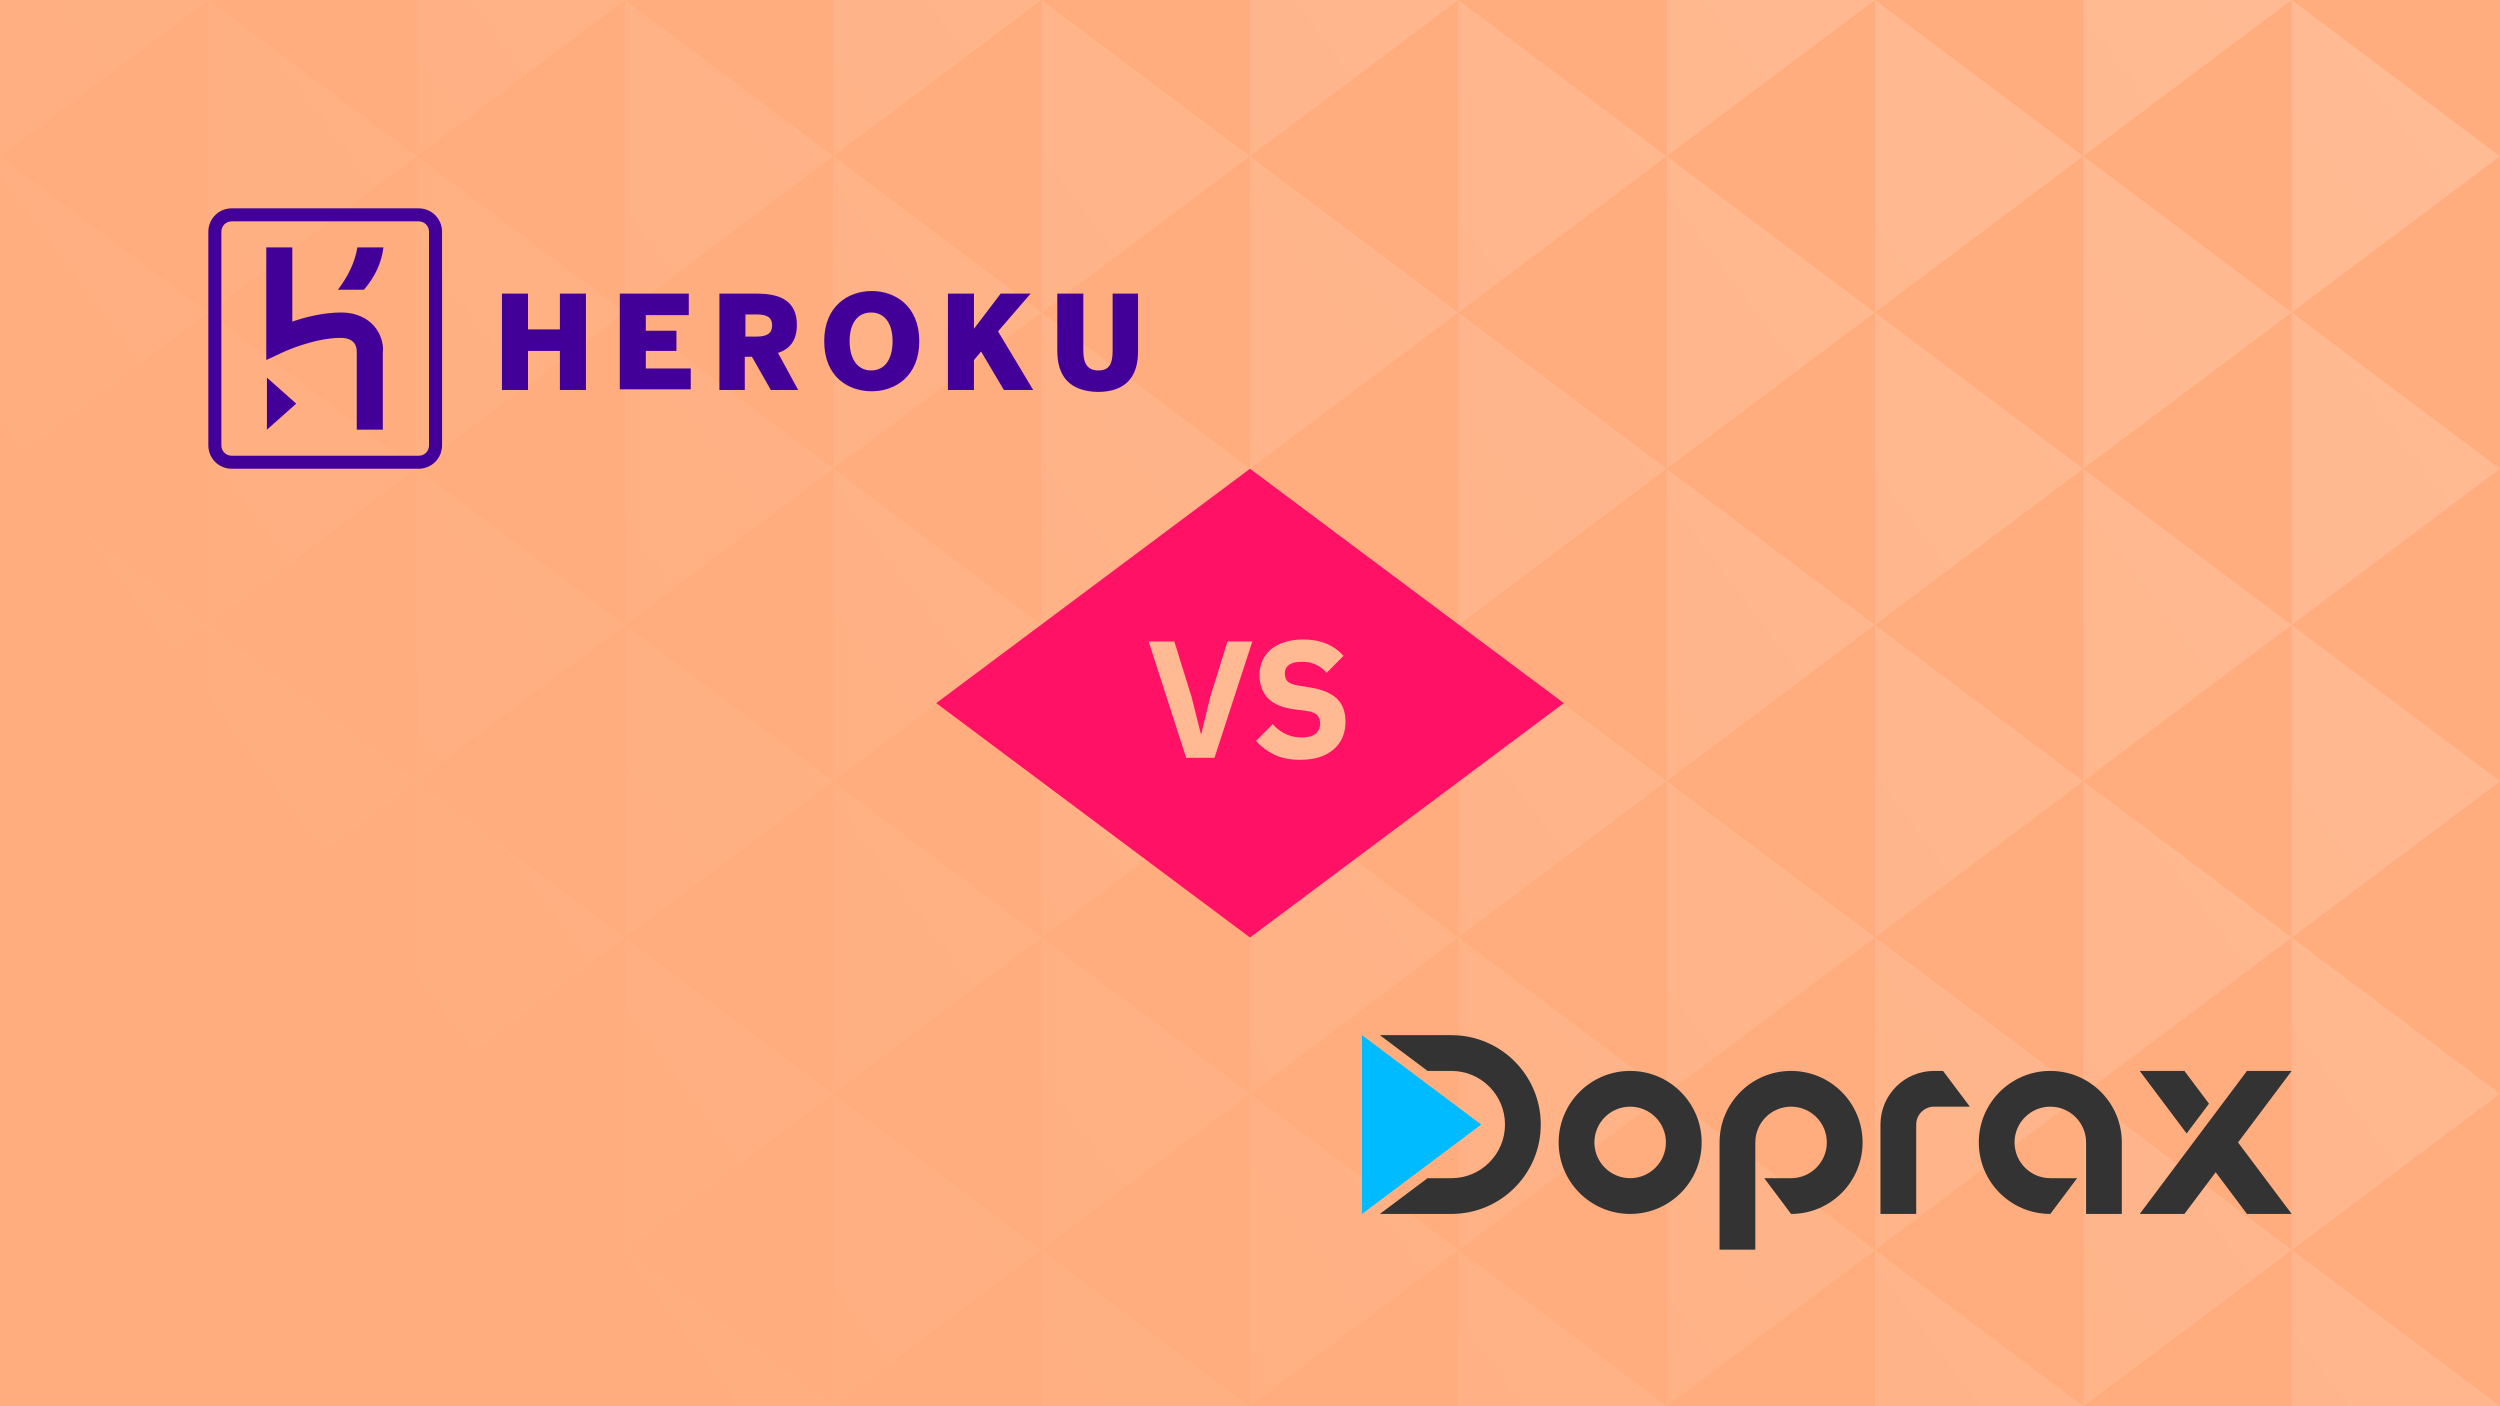 <?xml version="1.0" encoding="UTF-8"?>
<svg xmlns="http://www.w3.org/2000/svg" width="1920" height="1080" viewBox="0 0 1920 1080" fill="none">
  <rect x="0" y="0" width="1920" height="1080" fill="#808080" stroke="none"/>
  <g clip-path="url(#clip0_206_559)">
    <rect width="1920" height="1080" fill="#FFAD7E"></rect>
    <g opacity="0.7">
      <path d="M160 240L0 120V360L160 240Z" fill="url(#paint0_linear_206_559)"></path>
      <path d="M160 480L0 360V600L160 480Z" fill="url(#paint1_linear_206_559)"></path>
      <path d="M160 720L0 600V840L160 720Z" fill="url(#paint2_linear_206_559)"></path>
      <path d="M160 960L0 840V1080L160 960Z" fill="url(#paint3_linear_206_559)"></path>
      <path d="M160 3.05176e-05L0 0V120L160 3.05176e-05Z" fill="url(#paint4_linear_206_559)"></path>
      <path d="M480 240L320 120V360L480 240Z" fill="url(#paint5_linear_206_559)"></path>
      <path d="M480 480L320 360V600L480 480Z" fill="url(#paint6_linear_206_559)"></path>
      <path d="M480 720L320 600V840L480 720Z" fill="url(#paint7_linear_206_559)"></path>
      <path d="M480 960L320 840V1080L480 960Z" fill="url(#paint8_linear_206_559)"></path>
      <path d="M480 3.05176e-05L320 0V120L480 3.05176e-05Z" fill="url(#paint9_linear_206_559)"></path>
      <path d="M800 240L640 120V360L800 240Z" fill="url(#paint10_linear_206_559)"></path>
      <path d="M800 480L640 360V600L800 480Z" fill="url(#paint11_linear_206_559)"></path>
      <path d="M800 720L640 600V840L800 720Z" fill="url(#paint12_linear_206_559)"></path>
      <path d="M800 960L640 840V1080L800 960Z" fill="url(#paint13_linear_206_559)"></path>
      <path d="M800 3.05176e-05L640 0V120L800 3.05176e-05Z" fill="url(#paint14_linear_206_559)"></path>
      <path d="M1120 240L960 120V360L1120 240Z" fill="url(#paint15_linear_206_559)"></path>
      <path d="M1120 480L960 360V600L1120 480Z" fill="url(#paint16_linear_206_559)"></path>
      <path d="M1120 720L960 600V840L1120 720Z" fill="url(#paint17_linear_206_559)"></path>
      <path d="M1120 960L960 840V1080L1120 960Z" fill="url(#paint18_linear_206_559)"></path>
      <path d="M1120 3.05176e-05L960 0V120L1120 3.05176e-05Z" fill="url(#paint19_linear_206_559)"></path>
      <path d="M1440 240L1280 120V360L1440 240Z" fill="url(#paint20_linear_206_559)"></path>
      <path d="M1440 480L1280 360V600L1440 480Z" fill="url(#paint21_linear_206_559)"></path>
      <path d="M1440 720L1280 600V840L1440 720Z" fill="url(#paint22_linear_206_559)"></path>
      <path d="M1440 960L1280 840V1080L1440 960Z" fill="url(#paint23_linear_206_559)"></path>
      <path d="M1440 3.05176e-05L1280 0V120L1440 3.05176e-05Z" fill="url(#paint24_linear_206_559)"></path>
      <path d="M1760 240L1600 120V360L1760 240Z" fill="url(#paint25_linear_206_559)"></path>
      <path d="M1760 480L1600 360V600L1760 480Z" fill="url(#paint26_linear_206_559)"></path>
      <path d="M1760 720L1600 600V840L1760 720Z" fill="url(#paint27_linear_206_559)"></path>
      <path d="M1760 960L1600 840V1080L1760 960Z" fill="url(#paint28_linear_206_559)"></path>
      <path d="M1760 3.05176e-05L1600 0V120L1760 3.05176e-05Z" fill="url(#paint29_linear_206_559)"></path>
      <path d="M320 840L160 960V720L320 840Z" fill="url(#paint30_linear_206_559)"></path>
      <path d="M320 600L160 720V480L320 600Z" fill="url(#paint31_linear_206_559)"></path>
      <path d="M320 360L160 480V240L320 360Z" fill="url(#paint32_linear_206_559)"></path>
      <path d="M320 120L160 240V3.05176e-05L320 120Z" fill="url(#paint33_linear_206_559)"></path>
      <path d="M320 1080H160V960L320 1080Z" fill="url(#paint34_linear_206_559)"></path>
      <path d="M640 840L480 960V720L640 840Z" fill="url(#paint35_linear_206_559)"></path>
      <path d="M640 600L480 720V480L640 600Z" fill="url(#paint36_linear_206_559)"></path>
      <path d="M640 360L480 480V240L640 360Z" fill="url(#paint37_linear_206_559)"></path>
      <path d="M640 120L480 240V3.05176e-05L640 120Z" fill="url(#paint38_linear_206_559)"></path>
      <path d="M640 1080H480V960L640 1080Z" fill="url(#paint39_linear_206_559)"></path>
      <path d="M960 840L800 960V720L960 840Z" fill="url(#paint40_linear_206_559)"></path>
      <path d="M960 600L800 720V480L960 600Z" fill="url(#paint41_linear_206_559)"></path>
      <path d="M960 360L800 480V240L960 360Z" fill="url(#paint42_linear_206_559)"></path>
      <path d="M960 120L800 240V3.05176e-05L960 120Z" fill="url(#paint43_linear_206_559)"></path>
      <path d="M960 1080H800V960L960 1080Z" fill="url(#paint44_linear_206_559)"></path>
      <path d="M1280 840L1120 960V720L1280 840Z" fill="url(#paint45_linear_206_559)"></path>
      <path d="M1280 600L1120 720V480L1280 600Z" fill="url(#paint46_linear_206_559)"></path>
      <path d="M1280 360L1120 480V240L1280 360Z" fill="url(#paint47_linear_206_559)"></path>
      <path d="M1280 120L1120 240V3.05176e-05L1280 120Z" fill="url(#paint48_linear_206_559)"></path>
      <path d="M1280 1080H1120V960L1280 1080Z" fill="url(#paint49_linear_206_559)"></path>
      <path d="M1600 840L1440 960V720L1600 840Z" fill="url(#paint50_linear_206_559)"></path>
      <path d="M1600 600L1440 720V480L1600 600Z" fill="url(#paint51_linear_206_559)"></path>
      <path d="M1600 360L1440 480V240L1600 360Z" fill="url(#paint52_linear_206_559)"></path>
      <path d="M1600 120L1440 240V3.05176e-05L1600 120Z" fill="url(#paint53_linear_206_559)"></path>
      <path d="M1600 1080H1440V960L1600 1080Z" fill="url(#paint54_linear_206_559)"></path>
      <path d="M1920 840L1760 960V720L1920 840Z" fill="url(#paint55_linear_206_559)"></path>
      <path d="M1920 600L1760 720V480L1920 600Z" fill="url(#paint56_linear_206_559)"></path>
      <path d="M1920 360L1760 480V240L1920 360Z" fill="url(#paint57_linear_206_559)"></path>
      <path d="M1920 120L1760 240V3.05176e-05L1920 120Z" fill="url(#paint58_linear_206_559)"></path>
      <path d="M1920 1080H1760V960L1920 1080Z" fill="url(#paint59_linear_206_559)"></path>
    </g>
    <g clip-path="url(#clip1_206_559)">
      <path d="M1137.54 863.654L1046 795V932.308L1137.54 863.654Z" fill="#00BBFF"></path>
      <path d="M1114.65 822.462H1096.35L1059.73 795H1114.65C1152.57 795 1183.31 825.737 1183.31 863.654C1183.31 901.57 1152.57 932.308 1114.65 932.308H1059.73L1096.35 904.846H1114.65C1137.4 904.846 1155.84 886.404 1155.84 863.654C1155.84 840.904 1137.4 822.462 1114.65 822.462Z" fill="#333333"></path>
      <path fill-rule="evenodd" clip-rule="evenodd" d="M1306.88 877.385C1306.88 907.718 1282.29 932.308 1251.96 932.308C1221.63 932.308 1197.04 907.718 1197.04 877.385C1197.04 847.051 1221.63 822.462 1251.96 822.462C1282.29 822.462 1306.88 847.051 1306.88 877.385ZM1279.42 877.385C1279.42 892.551 1267.13 904.846 1251.96 904.846C1236.79 904.846 1224.5 892.551 1224.5 877.385C1224.5 862.218 1236.79 849.923 1251.96 849.923C1267.13 849.923 1279.42 862.218 1279.42 877.385Z" fill="#333333"></path>
      <path d="M1375.54 822.462C1345.21 822.462 1320.62 847.051 1320.62 877.385V959.769H1348.08V877.385C1348.08 862.218 1360.37 849.923 1375.54 849.923C1390.7 849.923 1403 862.218 1403 877.385C1403 892.551 1390.7 904.846 1375.54 904.846H1354.94L1375.54 932.308C1405.87 932.308 1430.46 907.717 1430.46 877.385C1430.46 847.052 1405.87 822.462 1375.54 822.462Z" fill="#333333"></path>
      <path d="M1519.71 877.385C1519.71 847.052 1544.3 822.462 1574.63 822.462C1604.97 822.462 1629.56 847.051 1629.56 877.385V932.308H1602.1V877.385C1602.1 862.218 1589.8 849.923 1574.63 849.923C1559.47 849.923 1547.17 862.218 1547.17 877.385C1547.17 892.551 1559.47 904.846 1574.63 904.846H1595.23L1574.63 932.308C1544.3 932.308 1519.71 907.717 1519.71 877.385Z" fill="#333333"></path>
      <path d="M1492.25 822.462H1485.38C1462.63 822.462 1444.19 840.904 1444.19 863.654V932.308H1471.65V863.654C1471.65 856.07 1477.8 849.923 1485.38 849.923H1512.85L1492.25 822.462Z" fill="#333333"></path>
      <path d="M1677.62 822.462L1696.5 847.635L1679.33 870.519L1643.29 822.462H1677.62Z" fill="#333333"></path>
      <path d="M1760 822.462H1725.67L1643.29 932.308H1677.62L1701.64 900.269L1725.67 932.308H1760L1718.81 877.385L1760 822.462Z" fill="#333333"></path>
    </g>
    <path d="M960 360L719 540L960 720L1201 540L960 360Z" fill="#FF1166"></path>
    <path d="M910.967 582L882.167 492.656H901.879L915.191 535.536L922.231 563.568H922.615L929.399 535.536L942.711 492.656H961.783L932.727 582H910.967ZM998.534 583.536C990.683 583.536 984.027 582.213 978.566 579.568C973.105 576.837 968.454 573.339 964.614 569.072L977.414 556.144C983.473 562.971 990.939 566.384 999.814 566.384C1004.59 566.384 1008.13 565.403 1010.44 563.44C1012.74 561.477 1013.89 558.875 1013.89 555.632C1013.89 553.157 1013.21 551.109 1011.85 549.488C1010.48 547.781 1007.71 546.629 1003.53 546.032L994.694 544.88C985.222 543.685 978.267 540.827 973.83 536.304C969.478 531.781 967.302 525.765 967.302 518.256C967.302 514.245 968.07 510.576 969.606 507.248C971.142 503.92 973.318 501.061 976.134 498.672C979.035 496.283 982.534 494.448 986.63 493.168C990.811 491.803 995.547 491.12 1000.84 491.12C1007.58 491.12 1013.51 492.187 1018.63 494.32C1023.75 496.453 1028.14 499.568 1031.81 503.664L1018.89 516.72C1016.75 514.245 1014.15 512.24 1011.08 510.704C1008.09 509.083 1004.29 508.272 999.686 508.272C995.334 508.272 992.091 509.04 989.958 510.576C987.825 512.112 986.758 514.245 986.758 516.976C986.758 520.048 987.569 522.267 989.19 523.632C990.897 524.997 993.627 525.979 997.382 526.576L1006.21 527.984C1015.43 529.435 1022.26 532.293 1026.69 536.56C1031.13 540.741 1033.35 546.715 1033.35 554.48C1033.35 558.747 1032.58 562.672 1031.05 566.256C1029.51 569.84 1027.25 572.912 1024.26 575.472C1021.36 578.032 1017.73 580.037 1013.38 581.488C1009.03 582.853 1004.08 583.536 998.534 583.536Z" fill="#FFBA93"></path>
    <path d="M321.5 160H178C168 160 160 168 160 178V342C160 352 168 360 178 360H321.5C331.5 360 339.5 352 339.5 342V178C339.5 168 331.5 160 321.5 160ZM329.5 342C329.5 346.5 326 350 321.5 350H178C173.5 350 170 346.5 170 342V178C170 173.5 173.5 170 178 170H321.5C326 170 329.5 173.5 329.5 178V342V342ZM205 330L227.5 310L205 290V330ZM286 249C282 245 274.5 240 262 240C248.5 240 234.5 243.5 224.5 247V190H204.5V276.5L218.5 270C218.5 270 241.5 259.5 261.5 259.5C271.5 259.5 274 265 274 270V330H294V270C294.5 268.5 294.5 257.5 286 249ZM259.5 222.5H279.5C288.5 212 293 201.5 294.5 190H274.5C272.5 201.5 267.5 212 259.5 222.5ZM812 269.5V225.5H832V269.5C832 279.5 835.5 284.5 843.5 284.5C851.5 284.5 854.5 280 854.5 269.5V225.5H874V270C874 289.5 864.5 301 843 301C821.5 300.5 812 289 812 269.5ZM728 225.5H748V252.5L768.5 225.5H791.5L766.5 254.5L793.5 299.5H771L753.5 270L748 276.5V299.5H728V225.5ZM633 262C633 235 651.5 223.5 669.5 223.5C687.5 223.5 706 235 706 262C706 289 687.5 300.5 669.5 300.5C651.5 300.5 633 289.5 633 262ZM685.5 262C685.5 248.5 679.5 240 669 240C658.5 240 652.5 248.5 652.5 262C652.5 275.5 658.5 284.5 669 284.5C679.5 284.5 685.5 276 685.5 262ZM552.5 225.5H581.5C600.5 225.5 612 232 612 249.5C612 261 607 268 597.5 271L613 299.5H592L577.5 274H572V299.5H552.5V225.5ZM581 258.5C589 258.5 593 256 593 250C593 244 589.5 241.5 581 241.5H572.5V258.5H581V258.5ZM476 225.5H529V242H496V254H519.5V269.5H496V283H530.5V299H476V225.5V225.5ZM385.5 225.5H405.5V253H430V225.5H450V299.5H430V269.5H405.5V299.5H385.5V225.5Z" fill="#430098"></path>
  </g>
  <defs>
    <linearGradient id="paint0_linear_206_559" x1="480" y1="1080" x2="1920" y2="-7.21216e-05" gradientUnits="userSpaceOnUse">
      <stop stop-color="white" stop-opacity="0"></stop>
      <stop offset="1" stop-color="white" stop-opacity="0.25"></stop>
    </linearGradient>
    <linearGradient id="paint1_linear_206_559" x1="480" y1="1080" x2="1920" y2="-7.21216e-05" gradientUnits="userSpaceOnUse">
      <stop stop-color="white" stop-opacity="0"></stop>
      <stop offset="1" stop-color="white" stop-opacity="0.25"></stop>
    </linearGradient>
    <linearGradient id="paint2_linear_206_559" x1="480" y1="1080" x2="1920" y2="-7.21216e-05" gradientUnits="userSpaceOnUse">
      <stop stop-color="white" stop-opacity="0"></stop>
      <stop offset="1" stop-color="white" stop-opacity="0.25"></stop>
    </linearGradient>
    <linearGradient id="paint3_linear_206_559" x1="480" y1="1080" x2="1920" y2="-7.21216e-05" gradientUnits="userSpaceOnUse">
      <stop stop-color="white" stop-opacity="0"></stop>
      <stop offset="1" stop-color="white" stop-opacity="0.25"></stop>
    </linearGradient>
    <linearGradient id="paint4_linear_206_559" x1="480" y1="1080" x2="1920" y2="-7.21216e-05" gradientUnits="userSpaceOnUse">
      <stop stop-color="white" stop-opacity="0"></stop>
      <stop offset="1" stop-color="white" stop-opacity="0.25"></stop>
    </linearGradient>
    <linearGradient id="paint5_linear_206_559" x1="480" y1="1080" x2="1920" y2="-7.21216e-05" gradientUnits="userSpaceOnUse">
      <stop stop-color="white" stop-opacity="0"></stop>
      <stop offset="1" stop-color="white" stop-opacity="0.25"></stop>
    </linearGradient>
    <linearGradient id="paint6_linear_206_559" x1="480" y1="1080" x2="1920" y2="-7.21216e-05" gradientUnits="userSpaceOnUse">
      <stop stop-color="white" stop-opacity="0"></stop>
      <stop offset="1" stop-color="white" stop-opacity="0.25"></stop>
    </linearGradient>
    <linearGradient id="paint7_linear_206_559" x1="480" y1="1080" x2="1920" y2="-7.21216e-05" gradientUnits="userSpaceOnUse">
      <stop stop-color="white" stop-opacity="0"></stop>
      <stop offset="1" stop-color="white" stop-opacity="0.25"></stop>
    </linearGradient>
    <linearGradient id="paint8_linear_206_559" x1="480" y1="1080" x2="1920" y2="-7.21216e-05" gradientUnits="userSpaceOnUse">
      <stop stop-color="white" stop-opacity="0"></stop>
      <stop offset="1" stop-color="white" stop-opacity="0.25"></stop>
    </linearGradient>
    <linearGradient id="paint9_linear_206_559" x1="480" y1="1080" x2="1920" y2="-7.21216e-05" gradientUnits="userSpaceOnUse">
      <stop stop-color="white" stop-opacity="0"></stop>
      <stop offset="1" stop-color="white" stop-opacity="0.25"></stop>
    </linearGradient>
    <linearGradient id="paint10_linear_206_559" x1="480" y1="1080" x2="1920" y2="-7.21216e-05" gradientUnits="userSpaceOnUse">
      <stop stop-color="white" stop-opacity="0"></stop>
      <stop offset="1" stop-color="white" stop-opacity="0.25"></stop>
    </linearGradient>
    <linearGradient id="paint11_linear_206_559" x1="480" y1="1080" x2="1920" y2="-7.21216e-05" gradientUnits="userSpaceOnUse">
      <stop stop-color="white" stop-opacity="0"></stop>
      <stop offset="1" stop-color="white" stop-opacity="0.25"></stop>
    </linearGradient>
    <linearGradient id="paint12_linear_206_559" x1="480" y1="1080" x2="1920" y2="-7.21216e-05" gradientUnits="userSpaceOnUse">
      <stop stop-color="white" stop-opacity="0"></stop>
      <stop offset="1" stop-color="white" stop-opacity="0.25"></stop>
    </linearGradient>
    <linearGradient id="paint13_linear_206_559" x1="480" y1="1080" x2="1920" y2="-7.21216e-05" gradientUnits="userSpaceOnUse">
      <stop stop-color="white" stop-opacity="0"></stop>
      <stop offset="1" stop-color="white" stop-opacity="0.25"></stop>
    </linearGradient>
    <linearGradient id="paint14_linear_206_559" x1="480" y1="1080" x2="1920" y2="-7.21216e-05" gradientUnits="userSpaceOnUse">
      <stop stop-color="white" stop-opacity="0"></stop>
      <stop offset="1" stop-color="white" stop-opacity="0.25"></stop>
    </linearGradient>
    <linearGradient id="paint15_linear_206_559" x1="480" y1="1080" x2="1920" y2="-7.21216e-05" gradientUnits="userSpaceOnUse">
      <stop stop-color="white" stop-opacity="0"></stop>
      <stop offset="1" stop-color="white" stop-opacity="0.25"></stop>
    </linearGradient>
    <linearGradient id="paint16_linear_206_559" x1="480" y1="1080" x2="1920" y2="-7.21216e-05" gradientUnits="userSpaceOnUse">
      <stop stop-color="white" stop-opacity="0"></stop>
      <stop offset="1" stop-color="white" stop-opacity="0.25"></stop>
    </linearGradient>
    <linearGradient id="paint17_linear_206_559" x1="480" y1="1080" x2="1920" y2="-7.21216e-05" gradientUnits="userSpaceOnUse">
      <stop stop-color="white" stop-opacity="0"></stop>
      <stop offset="1" stop-color="white" stop-opacity="0.25"></stop>
    </linearGradient>
    <linearGradient id="paint18_linear_206_559" x1="480" y1="1080" x2="1920" y2="-7.21216e-05" gradientUnits="userSpaceOnUse">
      <stop stop-color="white" stop-opacity="0"></stop>
      <stop offset="1" stop-color="white" stop-opacity="0.25"></stop>
    </linearGradient>
    <linearGradient id="paint19_linear_206_559" x1="480" y1="1080" x2="1920" y2="-7.21216e-05" gradientUnits="userSpaceOnUse">
      <stop stop-color="white" stop-opacity="0"></stop>
      <stop offset="1" stop-color="white" stop-opacity="0.25"></stop>
    </linearGradient>
    <linearGradient id="paint20_linear_206_559" x1="480" y1="1080" x2="1920" y2="-7.21216e-05" gradientUnits="userSpaceOnUse">
      <stop stop-color="white" stop-opacity="0"></stop>
      <stop offset="1" stop-color="white" stop-opacity="0.25"></stop>
    </linearGradient>
    <linearGradient id="paint21_linear_206_559" x1="480" y1="1080" x2="1920" y2="-7.21216e-05" gradientUnits="userSpaceOnUse">
      <stop stop-color="white" stop-opacity="0"></stop>
      <stop offset="1" stop-color="white" stop-opacity="0.25"></stop>
    </linearGradient>
    <linearGradient id="paint22_linear_206_559" x1="480" y1="1080" x2="1920" y2="-7.21216e-05" gradientUnits="userSpaceOnUse">
      <stop stop-color="white" stop-opacity="0"></stop>
      <stop offset="1" stop-color="white" stop-opacity="0.25"></stop>
    </linearGradient>
    <linearGradient id="paint23_linear_206_559" x1="480" y1="1080" x2="1920" y2="-7.21216e-05" gradientUnits="userSpaceOnUse">
      <stop stop-color="white" stop-opacity="0"></stop>
      <stop offset="1" stop-color="white" stop-opacity="0.25"></stop>
    </linearGradient>
    <linearGradient id="paint24_linear_206_559" x1="480" y1="1080" x2="1920" y2="-7.21216e-05" gradientUnits="userSpaceOnUse">
      <stop stop-color="white" stop-opacity="0"></stop>
      <stop offset="1" stop-color="white" stop-opacity="0.25"></stop>
    </linearGradient>
    <linearGradient id="paint25_linear_206_559" x1="480" y1="1080" x2="1920" y2="-7.21216e-05" gradientUnits="userSpaceOnUse">
      <stop stop-color="white" stop-opacity="0"></stop>
      <stop offset="1" stop-color="white" stop-opacity="0.25"></stop>
    </linearGradient>
    <linearGradient id="paint26_linear_206_559" x1="480" y1="1080" x2="1920" y2="-7.21216e-05" gradientUnits="userSpaceOnUse">
      <stop stop-color="white" stop-opacity="0"></stop>
      <stop offset="1" stop-color="white" stop-opacity="0.25"></stop>
    </linearGradient>
    <linearGradient id="paint27_linear_206_559" x1="480" y1="1080" x2="1920" y2="-7.21216e-05" gradientUnits="userSpaceOnUse">
      <stop stop-color="white" stop-opacity="0"></stop>
      <stop offset="1" stop-color="white" stop-opacity="0.25"></stop>
    </linearGradient>
    <linearGradient id="paint28_linear_206_559" x1="480" y1="1080" x2="1920" y2="-7.21216e-05" gradientUnits="userSpaceOnUse">
      <stop stop-color="white" stop-opacity="0"></stop>
      <stop offset="1" stop-color="white" stop-opacity="0.25"></stop>
    </linearGradient>
    <linearGradient id="paint29_linear_206_559" x1="480" y1="1080" x2="1920" y2="-7.21216e-05" gradientUnits="userSpaceOnUse">
      <stop stop-color="white" stop-opacity="0"></stop>
      <stop offset="1" stop-color="white" stop-opacity="0.25"></stop>
    </linearGradient>
    <linearGradient id="paint30_linear_206_559" x1="480" y1="1080" x2="1920" y2="-7.21216e-05" gradientUnits="userSpaceOnUse">
      <stop stop-color="white" stop-opacity="0"></stop>
      <stop offset="1" stop-color="white" stop-opacity="0.25"></stop>
    </linearGradient>
    <linearGradient id="paint31_linear_206_559" x1="480" y1="1080" x2="1920" y2="-7.21216e-05" gradientUnits="userSpaceOnUse">
      <stop stop-color="white" stop-opacity="0"></stop>
      <stop offset="1" stop-color="white" stop-opacity="0.25"></stop>
    </linearGradient>
    <linearGradient id="paint32_linear_206_559" x1="480" y1="1080" x2="1920" y2="-7.21216e-05" gradientUnits="userSpaceOnUse">
      <stop stop-color="white" stop-opacity="0"></stop>
      <stop offset="1" stop-color="white" stop-opacity="0.25"></stop>
    </linearGradient>
    <linearGradient id="paint33_linear_206_559" x1="480" y1="1080" x2="1920" y2="-7.21216e-05" gradientUnits="userSpaceOnUse">
      <stop stop-color="white" stop-opacity="0"></stop>
      <stop offset="1" stop-color="white" stop-opacity="0.25"></stop>
    </linearGradient>
    <linearGradient id="paint34_linear_206_559" x1="480" y1="1080" x2="1920" y2="-7.21216e-05" gradientUnits="userSpaceOnUse">
      <stop stop-color="white" stop-opacity="0"></stop>
      <stop offset="1" stop-color="white" stop-opacity="0.25"></stop>
    </linearGradient>
    <linearGradient id="paint35_linear_206_559" x1="480" y1="1080" x2="1920" y2="-7.21216e-05" gradientUnits="userSpaceOnUse">
      <stop stop-color="white" stop-opacity="0"></stop>
      <stop offset="1" stop-color="white" stop-opacity="0.25"></stop>
    </linearGradient>
    <linearGradient id="paint36_linear_206_559" x1="480" y1="1080" x2="1920" y2="-7.21216e-05" gradientUnits="userSpaceOnUse">
      <stop stop-color="white" stop-opacity="0"></stop>
      <stop offset="1" stop-color="white" stop-opacity="0.25"></stop>
    </linearGradient>
    <linearGradient id="paint37_linear_206_559" x1="480" y1="1080" x2="1920" y2="-7.21216e-05" gradientUnits="userSpaceOnUse">
      <stop stop-color="white" stop-opacity="0"></stop>
      <stop offset="1" stop-color="white" stop-opacity="0.25"></stop>
    </linearGradient>
    <linearGradient id="paint38_linear_206_559" x1="480" y1="1080" x2="1920" y2="-7.21216e-05" gradientUnits="userSpaceOnUse">
      <stop stop-color="white" stop-opacity="0"></stop>
      <stop offset="1" stop-color="white" stop-opacity="0.25"></stop>
    </linearGradient>
    <linearGradient id="paint39_linear_206_559" x1="480" y1="1080" x2="1920" y2="-7.21216e-05" gradientUnits="userSpaceOnUse">
      <stop stop-color="white" stop-opacity="0"></stop>
      <stop offset="1" stop-color="white" stop-opacity="0.25"></stop>
    </linearGradient>
    <linearGradient id="paint40_linear_206_559" x1="480" y1="1080" x2="1920" y2="-7.21216e-05" gradientUnits="userSpaceOnUse">
      <stop stop-color="white" stop-opacity="0"></stop>
      <stop offset="1" stop-color="white" stop-opacity="0.25"></stop>
    </linearGradient>
    <linearGradient id="paint41_linear_206_559" x1="480" y1="1080" x2="1920" y2="-7.21216e-05" gradientUnits="userSpaceOnUse">
      <stop stop-color="white" stop-opacity="0"></stop>
      <stop offset="1" stop-color="white" stop-opacity="0.25"></stop>
    </linearGradient>
    <linearGradient id="paint42_linear_206_559" x1="480" y1="1080" x2="1920" y2="-7.21216e-05" gradientUnits="userSpaceOnUse">
      <stop stop-color="white" stop-opacity="0"></stop>
      <stop offset="1" stop-color="white" stop-opacity="0.25"></stop>
    </linearGradient>
    <linearGradient id="paint43_linear_206_559" x1="480" y1="1080" x2="1920" y2="-7.21216e-05" gradientUnits="userSpaceOnUse">
      <stop stop-color="white" stop-opacity="0"></stop>
      <stop offset="1" stop-color="white" stop-opacity="0.25"></stop>
    </linearGradient>
    <linearGradient id="paint44_linear_206_559" x1="480" y1="1080" x2="1920" y2="-7.21216e-05" gradientUnits="userSpaceOnUse">
      <stop stop-color="white" stop-opacity="0"></stop>
      <stop offset="1" stop-color="white" stop-opacity="0.25"></stop>
    </linearGradient>
    <linearGradient id="paint45_linear_206_559" x1="480" y1="1080" x2="1920" y2="-7.21216e-05" gradientUnits="userSpaceOnUse">
      <stop stop-color="white" stop-opacity="0"></stop>
      <stop offset="1" stop-color="white" stop-opacity="0.25"></stop>
    </linearGradient>
    <linearGradient id="paint46_linear_206_559" x1="480" y1="1080" x2="1920" y2="-7.21216e-05" gradientUnits="userSpaceOnUse">
      <stop stop-color="white" stop-opacity="0"></stop>
      <stop offset="1" stop-color="white" stop-opacity="0.25"></stop>
    </linearGradient>
    <linearGradient id="paint47_linear_206_559" x1="480" y1="1080" x2="1920" y2="-7.21216e-05" gradientUnits="userSpaceOnUse">
      <stop stop-color="white" stop-opacity="0"></stop>
      <stop offset="1" stop-color="white" stop-opacity="0.25"></stop>
    </linearGradient>
    <linearGradient id="paint48_linear_206_559" x1="480" y1="1080" x2="1920" y2="-7.21216e-05" gradientUnits="userSpaceOnUse">
      <stop stop-color="white" stop-opacity="0"></stop>
      <stop offset="1" stop-color="white" stop-opacity="0.25"></stop>
    </linearGradient>
    <linearGradient id="paint49_linear_206_559" x1="480" y1="1080" x2="1920" y2="-7.21216e-05" gradientUnits="userSpaceOnUse">
      <stop stop-color="white" stop-opacity="0"></stop>
      <stop offset="1" stop-color="white" stop-opacity="0.25"></stop>
    </linearGradient>
    <linearGradient id="paint50_linear_206_559" x1="480" y1="1080" x2="1920" y2="-7.21216e-05" gradientUnits="userSpaceOnUse">
      <stop stop-color="white" stop-opacity="0"></stop>
      <stop offset="1" stop-color="white" stop-opacity="0.25"></stop>
    </linearGradient>
    <linearGradient id="paint51_linear_206_559" x1="480" y1="1080" x2="1920" y2="-7.21216e-05" gradientUnits="userSpaceOnUse">
      <stop stop-color="white" stop-opacity="0"></stop>
      <stop offset="1" stop-color="white" stop-opacity="0.25"></stop>
    </linearGradient>
    <linearGradient id="paint52_linear_206_559" x1="480" y1="1080" x2="1920" y2="-7.21216e-05" gradientUnits="userSpaceOnUse">
      <stop stop-color="white" stop-opacity="0"></stop>
      <stop offset="1" stop-color="white" stop-opacity="0.25"></stop>
    </linearGradient>
    <linearGradient id="paint53_linear_206_559" x1="480" y1="1080" x2="1920" y2="-7.21216e-05" gradientUnits="userSpaceOnUse">
      <stop stop-color="white" stop-opacity="0"></stop>
      <stop offset="1" stop-color="white" stop-opacity="0.25"></stop>
    </linearGradient>
    <linearGradient id="paint54_linear_206_559" x1="480" y1="1080" x2="1920" y2="-7.21216e-05" gradientUnits="userSpaceOnUse">
      <stop stop-color="white" stop-opacity="0"></stop>
      <stop offset="1" stop-color="white" stop-opacity="0.25"></stop>
    </linearGradient>
    <linearGradient id="paint55_linear_206_559" x1="480" y1="1080" x2="1920" y2="-7.21216e-05" gradientUnits="userSpaceOnUse">
      <stop stop-color="white" stop-opacity="0"></stop>
      <stop offset="1" stop-color="white" stop-opacity="0.25"></stop>
    </linearGradient>
    <linearGradient id="paint56_linear_206_559" x1="480" y1="1080" x2="1920" y2="-7.21216e-05" gradientUnits="userSpaceOnUse">
      <stop stop-color="white" stop-opacity="0"></stop>
      <stop offset="1" stop-color="white" stop-opacity="0.25"></stop>
    </linearGradient>
    <linearGradient id="paint57_linear_206_559" x1="480" y1="1080" x2="1920" y2="-7.21216e-05" gradientUnits="userSpaceOnUse">
      <stop stop-color="white" stop-opacity="0"></stop>
      <stop offset="1" stop-color="white" stop-opacity="0.25"></stop>
    </linearGradient>
    <linearGradient id="paint58_linear_206_559" x1="480" y1="1080" x2="1920" y2="-7.21216e-05" gradientUnits="userSpaceOnUse">
      <stop stop-color="white" stop-opacity="0"></stop>
      <stop offset="1" stop-color="white" stop-opacity="0.25"></stop>
    </linearGradient>
    <linearGradient id="paint59_linear_206_559" x1="480" y1="1080" x2="1920" y2="-7.21216e-05" gradientUnits="userSpaceOnUse">
      <stop stop-color="white" stop-opacity="0"></stop>
      <stop offset="1" stop-color="white" stop-opacity="0.25"></stop>
    </linearGradient>
    <clipPath id="clip0_206_559">
      <rect width="1920" height="1080" fill="white"></rect>
    </clipPath>
    <clipPath id="clip1_206_559">
      <rect width="714" height="164.769" fill="white" transform="translate(1046 795)"></rect>
    </clipPath>
  </defs>
</svg>
